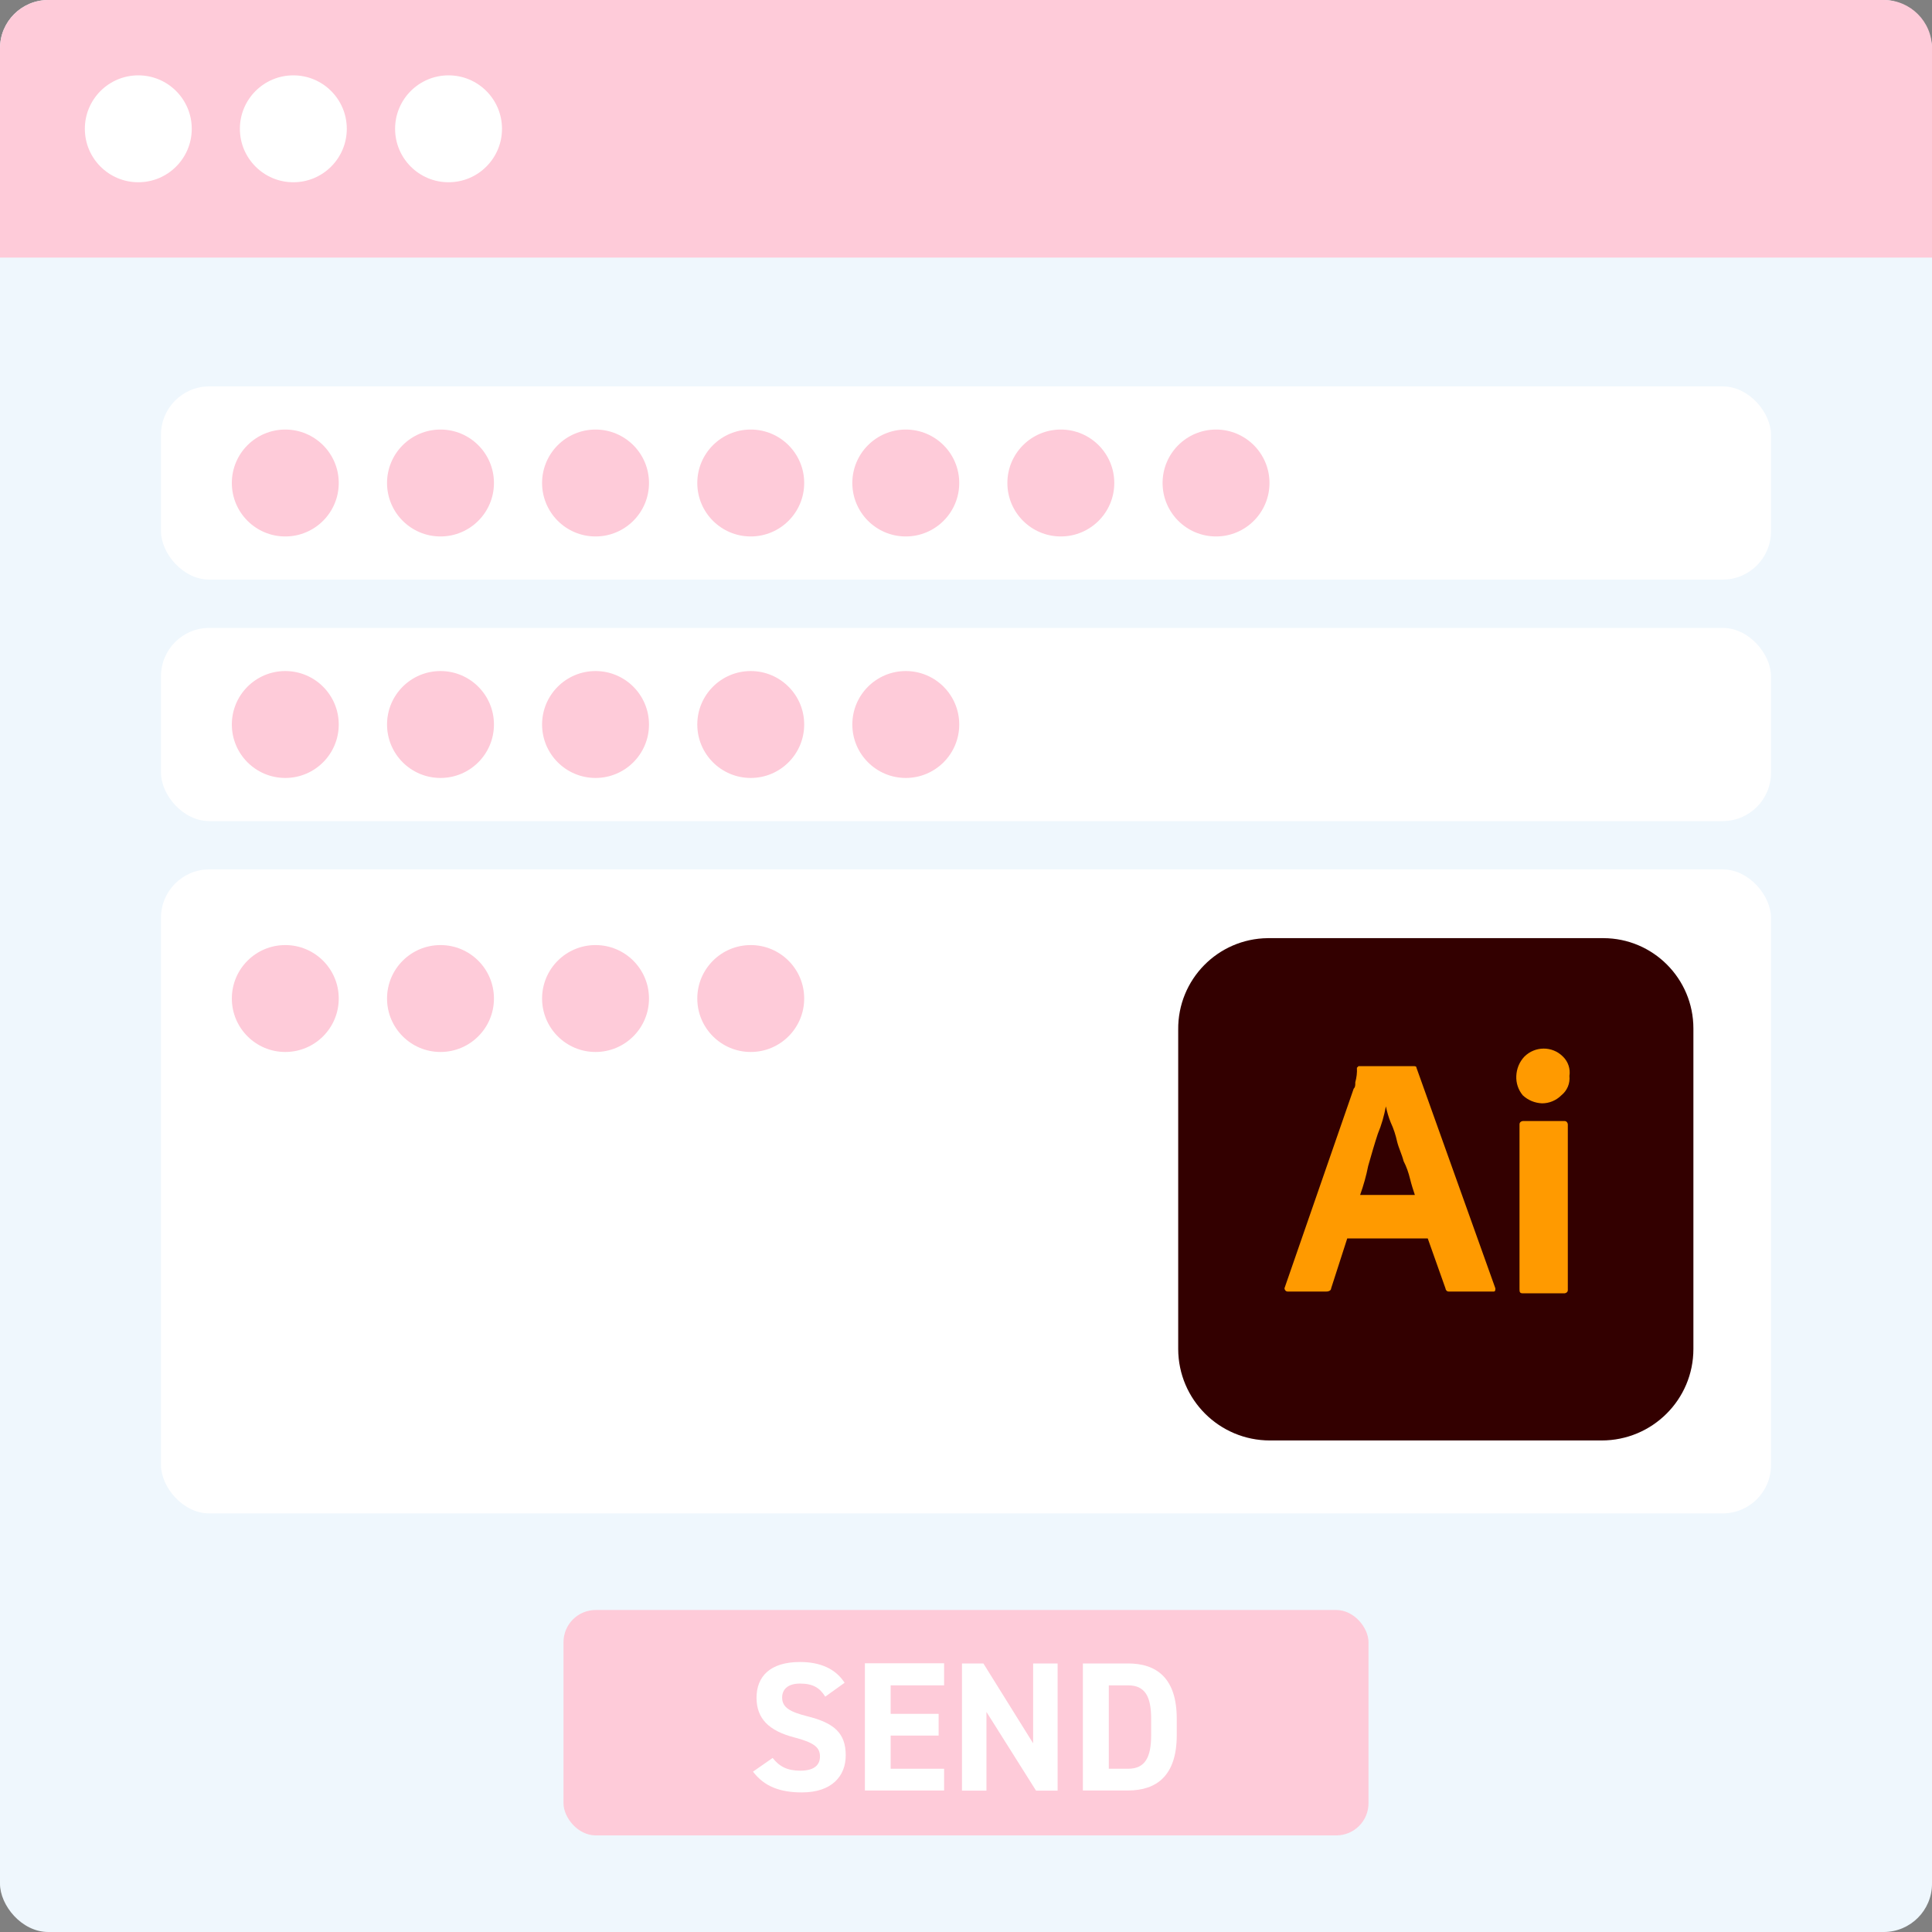 <?xml version="1.0" encoding="UTF-8"?>
<svg id="_レイヤー_1" data-name="レイヤー_1" xmlns="http://www.w3.org/2000/svg" version="1.1" viewBox="0 0 120 120">
  <rect x="0" y="0" width="120" height="120" fill="#808080" stroke="none"/>
  <!-- Generator: Adobe Illustrator 29.0.0, SVG Export Plug-In . SVG Version: 2.1.0 Build 186)  -->
  <defs>
    <style>
      .st0 {
        fill: #eff7fd;
      }

      .st0, .st1, .st2 {
        isolation: isolate;
      }

      .st3 {
        fill: #ff9a00;
      }

      .st1 {
        fill: #fecbd9;
      }

      .st4, .st2 {
        fill: #fff;
      }

      .st5 {
        fill: #300;
      }
    </style>
  </defs>
  <rect class="st0" y="0" width="120" height="120" rx="3" ry="3"/>
  <path class="st1" d="M3,0h114c1.66,0,3,1.34,3,3v13H0V3C0,1.34,1.34,0,3,0Z"/>
  <rect class="st2" x="10" y="24" width="100" height="12" rx="3" ry="3"/>
  <rect class="st1" x="35" y="100" width="50" height="14" rx="2" ry="2"/>
  <rect class="st2" x="10" y="39" width="100" height="12" rx="3" ry="3"/>
  <rect class="st2" x="10" y="54" width="100" height="40" rx="3" ry="3"/>
  <g>
    <path id="Path_99510" class="st5" d="M78.88,58.27h20.7c3.09,0,5.6,2.51,5.6,5.61,0,.02,0,.05,0,.07v19.84c0,3.14-2.55,5.68-5.7,5.68,0,0,0,0,0,0h-20.6c-3.14,0-5.69-2.53-5.7-5.68,0,0,0,0,0,0v-19.84c-.03-3.11,2.46-5.65,5.57-5.68.04,0,.09,0,.13,0Z"/>
    <path id="Path_99511" class="st3" d="M88.68,76.92h-5l-1,3.1c0,.1-.1.2-.3.2h-2.4c-.11,0-.19-.09-.2-.2l4.3-12.4c.1-.1.1-.2.1-.4.08-.29.12-.6.1-.9l.1-.1h3.4c.1,0,.2,0,.2.1l4.9,13.7c0,.1,0,.2-.1.2h-2.8c-.11,0-.19-.09-.2-.2l-1.1-3.1ZM84.48,74.22h3.4c-.1-.3-.2-.6-.3-1-.09-.38-.22-.75-.4-1.1-.1-.4-.3-.8-.4-1.2-.09-.41-.22-.82-.4-1.2-.13-.32-.23-.66-.3-1h0c-.11.58-.27,1.15-.5,1.7-.2.6-.4,1.3-.6,2-.12.61-.29,1.21-.5,1.8Z"/>
    <path id="Path_99512" class="st3" d="M95.78,68.53c-.45-.02-.87-.19-1.2-.5-.28-.34-.42-.76-.4-1.2.02-.45.19-.87.5-1.2.66-.66,1.73-.67,2.39-.01,0,0,0,0,.01.01.32.31.47.76.4,1.2.05.46-.14.91-.5,1.2-.32.32-.75.5-1.2.5ZM94.38,80.03v-10.2c0-.11.09-.19.2-.2h2.6c.11,0,.19.09.2.2v10.3c0,.11-.09.19-.2.2h-2.6c-.2,0-.2-.1-.2-.3Z"/>
  </g>
  <circle class="st4" cx="8.59" cy="8" r="3.32"/>
  <circle class="st4" cx="18.22" cy="8" r="3.32"/>
  <circle class="st4" cx="27.86" cy="8" r="3.32"/>
  <circle class="st1" cx="27.36" cy="62.02" r="3.32"/>
  <circle class="st1" cx="17.72" cy="62.02" r="3.32"/>
  <circle class="st1" cx="36.99" cy="62.02" r="3.32"/>
  <circle class="st1" cx="46.63" cy="62.02" r="3.32"/>
  <circle class="st1" cx="27.36" cy="45" r="3.32"/>
  <circle class="st1" cx="17.72" cy="45" r="3.32"/>
  <circle class="st1" cx="36.99" cy="45" r="3.32"/>
  <circle class="st1" cx="46.63" cy="45" r="3.32"/>
  <circle class="st1" cx="56.26" cy="45" r="3.32"/>
  <circle class="st1" cx="27.36" cy="30" r="3.32"/>
  <circle class="st1" cx="17.72" cy="30" r="3.32"/>
  <circle class="st1" cx="36.99" cy="30" r="3.32"/>
  <circle class="st1" cx="46.63" cy="30" r="3.32"/>
  <circle class="st1" cx="56.26" cy="30" r="3.32"/>
  <circle class="st1" cx="65.89" cy="30" r="3.32"/>
  <circle class="st1" cx="75.53" cy="30" r="3.32"/>
  <g>
    <path class="st4" d="M51.25,105.37c-.34-.54-.76-.8-1.56-.8-.72,0-1.11.33-1.11.87,0,.62.5.89,1.56,1.16,1.65.41,2.39,1.03,2.39,2.43,0,1.29-.87,2.3-2.72,2.3-1.38,0-2.35-.38-3.04-1.29l1.22-.85c.42.53.9.79,1.72.79.92,0,1.22-.4,1.22-.88,0-.55-.33-.86-1.61-1.19-1.56-.41-2.33-1.16-2.33-2.46s.82-2.22,2.7-2.22c1.26,0,2.21.42,2.77,1.29l-1.2.86Z"/>
    <path class="st4" d="M58.64,103.32v1.36h-3.32v1.77h2.98v1.35h-2.98v2.06h3.32v1.35h-4.92v-7.9h4.92Z"/>
    <path class="st4" d="M65.69,103.32v7.9h-1.34l-3.08-4.89v4.89h-1.52v-7.9h1.33l3.09,4.96v-4.96h1.52Z"/>
    <path class="st4" d="M67.26,111.22v-7.9h2.8c1.79,0,3.03.92,3.03,3.43v1.03c0,2.51-1.25,3.43-3.03,3.43h-2.8ZM71.5,107.78v-1.03c0-1.36-.37-2.07-1.43-2.07h-1.2v5.18h1.2c1.06,0,1.43-.72,1.43-2.08Z"/>
  </g>
</svg>